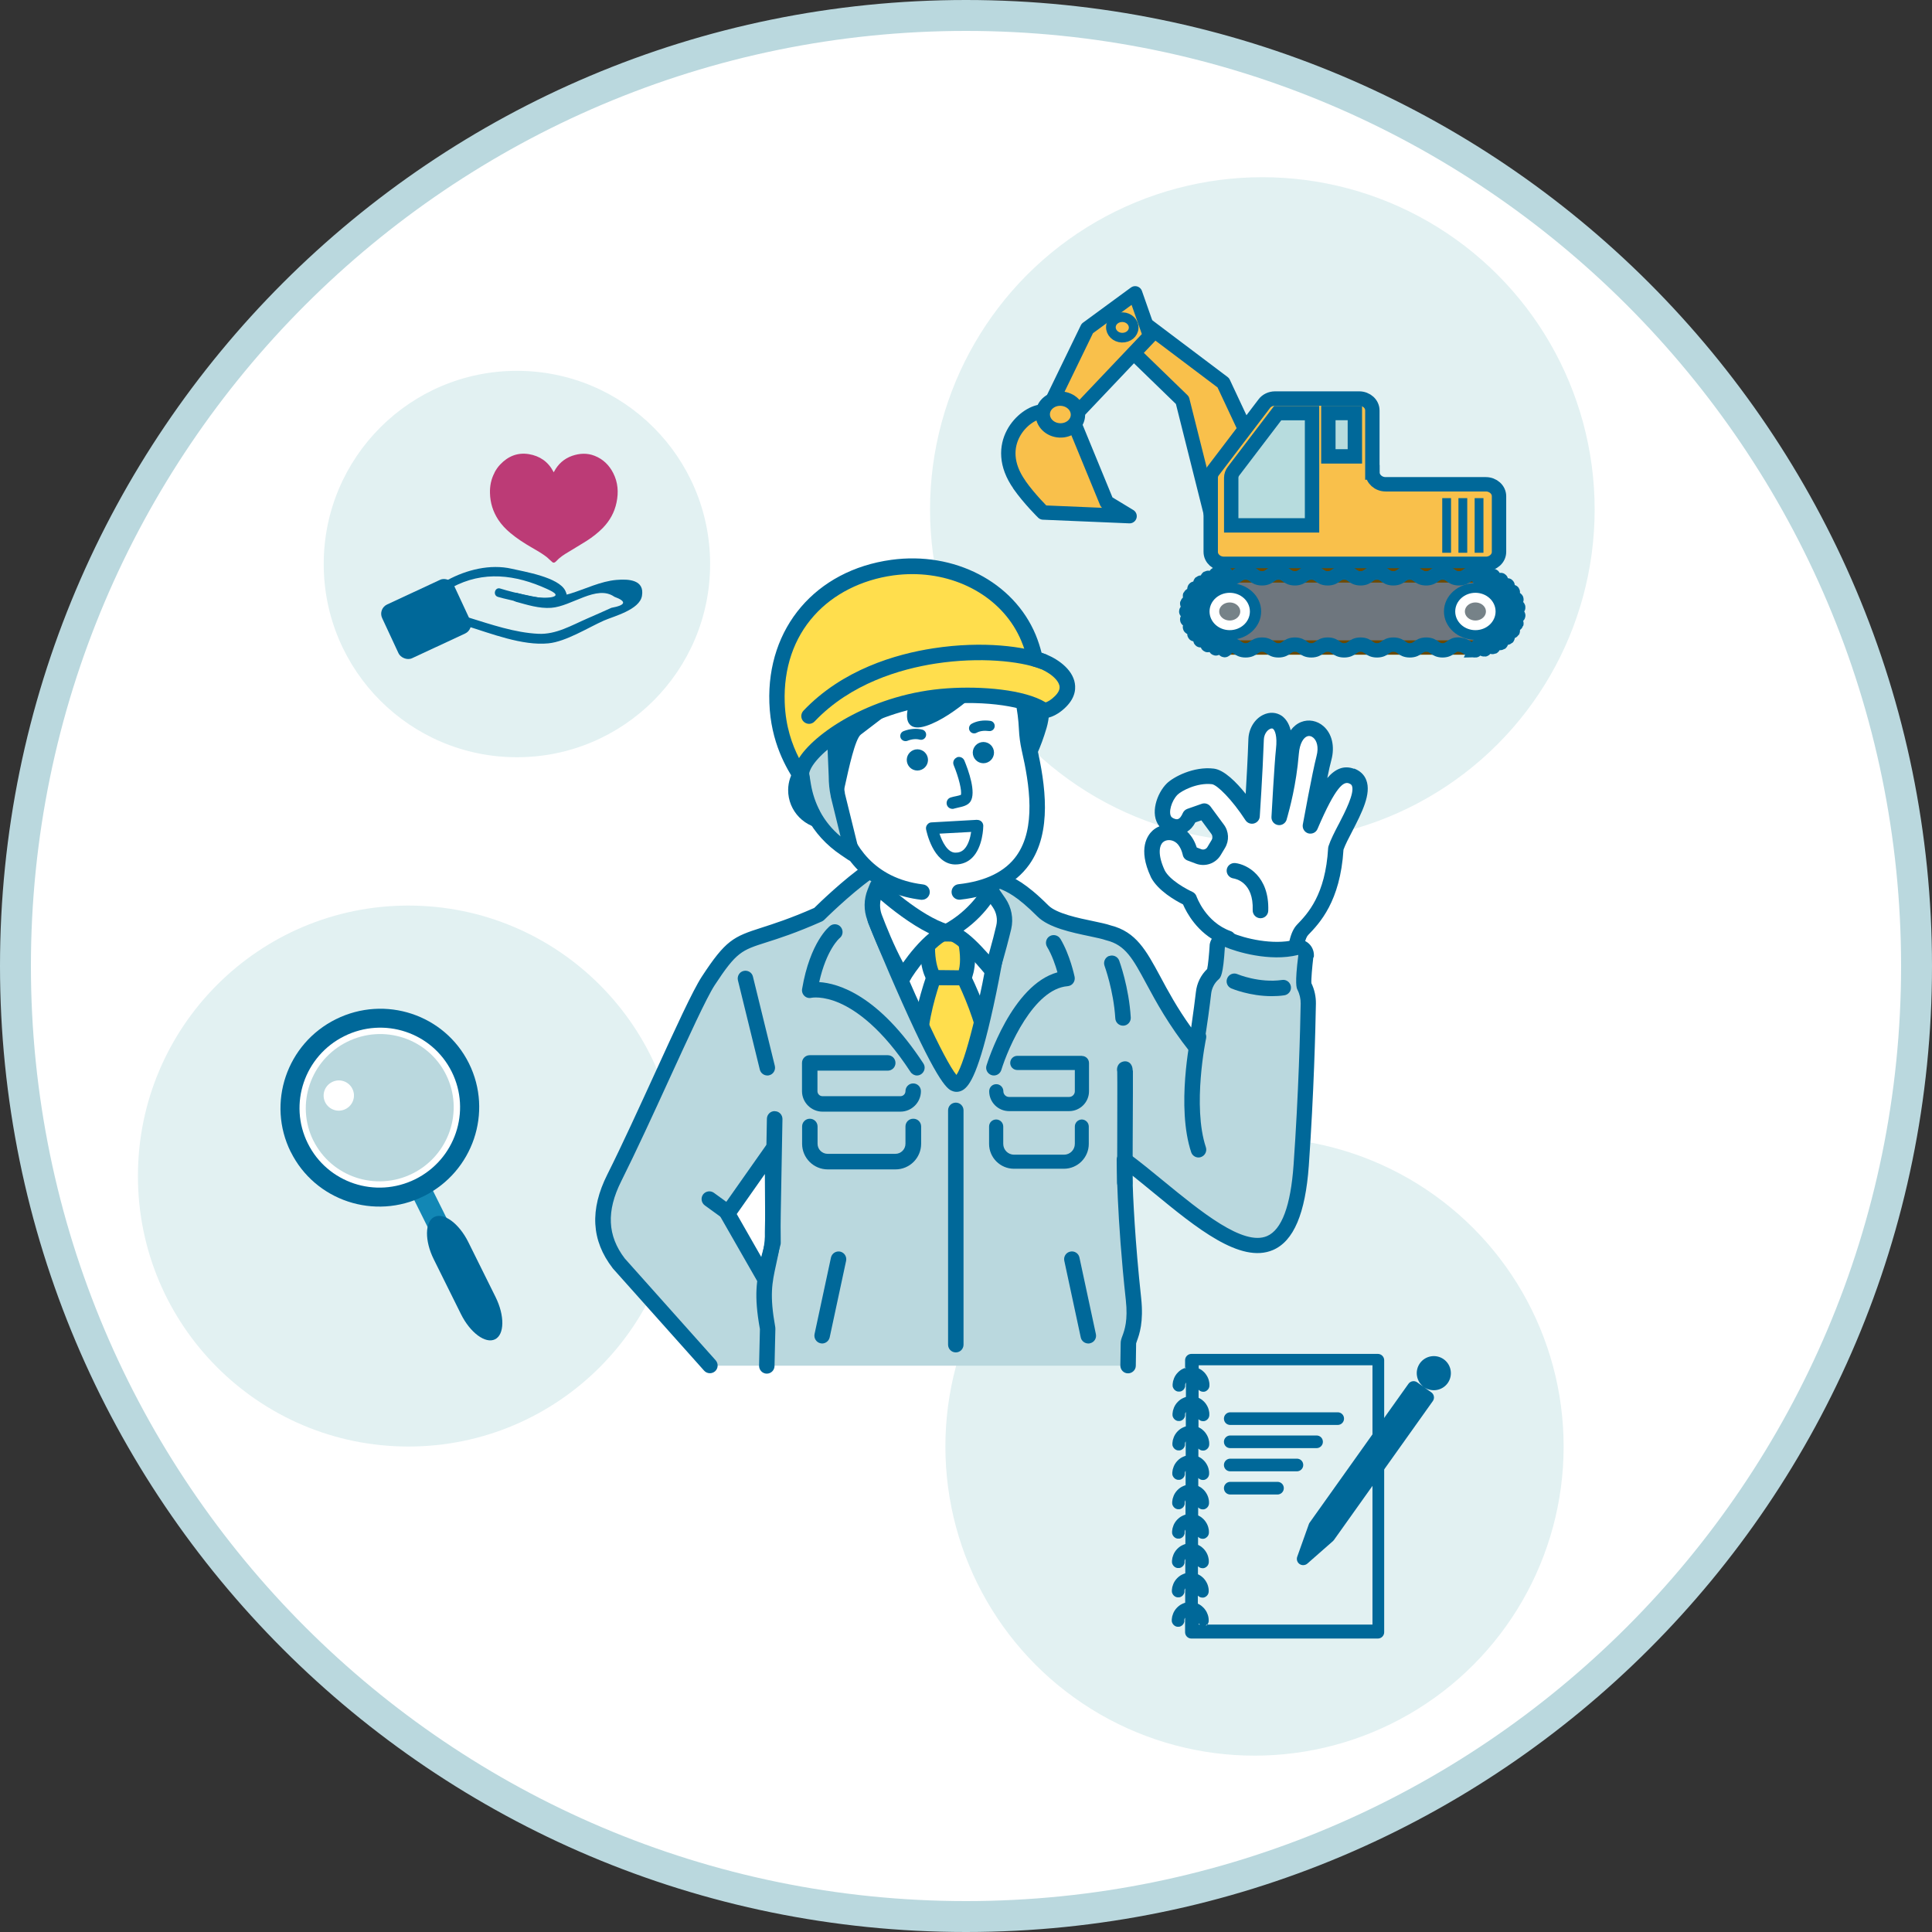 <?xml version="1.0" encoding="UTF-8"?><svg id="_レイヤー_2" xmlns="http://www.w3.org/2000/svg" width="180" height="180" viewBox="0 0 180 180"><rect x="0" y="0" width="180" height="180" fill="#333333" stroke="none"/><defs><style>.cls-1{fill:#bad8de;}.cls-2{fill:#fff;}.cls-3{fill:#ffde4d;}.cls-4{fill:#6e767e;}.cls-5{fill:#e2f1f2;}.cls-6{fill:#b7dcde;}.cls-7{fill-rule:evenodd;}.cls-7,.cls-8{fill:#006899;}.cls-9{fill:#bc3b76;}.cls-10,.cls-11,.cls-12,.cls-13{stroke-miterlimit:10;}.cls-10,.cls-11,.cls-12,.cls-13,.cls-14{fill:none;}.cls-10,.cls-12,.cls-14{stroke:#006899;}.cls-10,.cls-13{stroke-width:.9px;}.cls-11{stroke:#6c4900;}.cls-11,.cls-12,.cls-14{stroke-width:1.34px;}.cls-15{fill:#768288;}.cls-16{fill:#1287b5;}.cls-17{fill:#f9c04b;}.cls-13{stroke:#fff;}.cls-14{stroke-linecap:round;stroke-linejoin:round;}</style></defs><g id="_コンテンツ"><circle class="cls-2" cx="90" cy="90" r="88.56"/><path class="cls-1" d="m90,2.88c48.04,0,87.12,39.08,87.12,87.12s-39.08,87.12-87.12,87.12S2.88,138.04,2.88,90,41.96,2.88,90,2.88m0-2.88C40.29,0,0,40.29,0,90s40.29,90,90,90,90-40.29,90-90S139.71,0,90,0h0Z"/><circle class="cls-5" cx="117.61" cy="47.47" r="30.96"/><circle class="cls-5" cx="38.05" cy="109.57" r="25.2"/><circle class="cls-5" cx="116.88" cy="134.77" r="28.8"/><path class="cls-2" d="m125.91,72.3c-1.24-.46-2.23.88-3.84,4.64,0,0,.86-4.81,1.27-6.32.8-3.05-2.76-4.12-3.06-.44-.27,3.28-1.05,5.72-1.1,5.96,0,0,.27-5.06.42-6.29.45-3.91-2.49-3.02-2.56-.98-.12,3.4-.38,7.14-.38,7.14,0,0-2.29-3.52-3.65-3.68-1.6-.19-3.29.68-3.8,1.18-.76.75-1.24,2.29-.62,3.05.31.37,1.61,1.08,2.27-.52l1.34-.47,1.24,1.68c.3.41.33.95.07,1.39l-.39.65c-.3.5-.91.71-1.45.5l-.77-.29s-.2-1.17-1.04-1.68c-1.37-.83-3.56.22-1.98,3.6.7,1.35,2.92,2.33,2.92,2.33,0,0,.89,2.7,3.62,3.68l-.1,4.76,6.46.58s-.57-4.91.59-6.12c1.16-1.21,2.84-3.1,3.1-7.6.66-1.97,3.66-5.92,1.44-6.74Z"/><path class="cls-8" d="m126.16,71.63c-.97-.36-1.78.02-2.5.86.14-.69.27-1.29.38-1.68.34-1.27.06-2.45-.73-3.15-.59-.52-1.39-.67-2.09-.39-.38.15-.71.42-.97.77-.17-.71-.51-1.11-.82-1.34-.51-.35-1.16-.39-1.76-.09-.79.39-1.32,1.27-1.36,2.24-.06,1.81-.17,3.72-.25,5.11-.87-1.08-2-2.23-2.97-2.35-1.89-.23-3.79.79-4.39,1.39-.91.9-1.6,2.85-.68,3.99-.23.09-.44.22-.63.39-.46.42-1.41,1.67-.17,4.32,0,0,0,.02.01.03.66,1.27,2.31,2.19,2.99,2.53.32.74,1.31,2.65,3.46,3.63l-.09,4.26c0,.38.28.7.66.73l6.46.58s.04,0,.06,0c.19,0,.38-.08.52-.22.15-.16.23-.37.2-.59-.26-2.2-.18-4.95.39-5.54,1.05-1.09,2.99-3.11,3.29-7.95.17-.47.48-1.07.82-1.72.88-1.71,1.8-3.49,1.3-4.77-.19-.5-.59-.87-1.14-1.07Zm-1.45,5.18c-.38.73-.74,1.43-.93,2.01-.02.06-.03.12-.04.19-.25,4.38-1.91,6.11-2.9,7.14-.62.65-.93,1.96-.93,4.01,0,.68.03,1.33.07,1.81l-4.93-.45.09-4.08c0-.31-.19-.59-.48-.69-2.35-.84-3.17-3.21-3.18-3.23-.06-.19-.21-.35-.39-.43-.55-.25-2.09-1.08-2.57-1.99-.67-1.44-.53-2.3-.17-2.63.28-.25.75-.27,1.13-.03.45.27.66.95.71,1.18.04.25.21.46.45.55l.77.29c.87.33,1.85,0,2.33-.81l.39-.65c.41-.68.37-1.54-.11-2.18l-1.24-1.68c-.19-.25-.52-.36-.82-.25l-1.34.47c-.19.07-.35.22-.43.41-.1.23-.26.51-.48.55-.22.04-.5-.13-.57-.21-.31-.38,0-1.5.57-2.07.35-.35,1.81-1.14,3.2-.98.49.06,1.87,1.42,3.13,3.36.17.26.49.38.79.3.3-.08.52-.34.54-.65,0-.04.26-3.79.38-7.16.02-.5.29-.86.56-.99.12-.06.22-.07.29-.02.17.12.42.65.28,1.88-.14,1.24-.41,6.12-.42,6.33-.02.38.25.71.63.76.37.05.72-.2.8-.57,0-.03.02-.09.05-.18.2-.74.83-2.97,1.07-5.88.08-1.01.45-1.51.76-1.63.2-.08.42-.03.6.13.29.25.52.83.29,1.7-.4,1.53-1.24,6.18-1.28,6.38-.06.36.15.71.5.82.35.1.73-.07.87-.41,1.73-4.05,2.45-4.42,2.92-4.25.23.08.27.19.29.24.26.67-.64,2.42-1.24,3.58Zm-14.1.67c.27-.17.54-.44.76-.86l.56-.19.92,1.25c.13.17.14.4.03.59l-.39.65c-.12.2-.36.28-.57.2l-.42-.16c-.13-.4-.39-1.01-.89-1.47Z"/><path class="cls-8" d="m115.09,80.41c-.39-.04-.75.23-.8.62-.05.39.23.75.62.81.19.03,1.9.34,1.8,2.96-.01.4.3.73.7.75,0,0,.02,0,.03,0,.39,0,.71-.31.72-.7.11-3.21-1.96-4.31-3.07-4.44Z"/><path class="cls-2" d="m85.74,79.94c-4.36.46-9.65,3.41,3.25,23.45,0,0,13.02-25.16-3.25-23.45Z"/><path class="cls-8" d="m85.67,79.23c-2.52.27-4.14,1.22-4.96,2.92-1.8,3.75.72,10.82,7.68,21.63.13.21.36.33.61.33.01,0,.02,0,.03,0,.26-.01.49-.16.61-.39.33-.63,7.99-15.6,3.7-21.87-1.45-2.12-4.03-3-7.67-2.62Zm6.06,15.6c-.95,2.97-2.13,5.64-2.81,7.08-4.32-6.86-8.72-15.35-6.9-19.14.59-1.23,1.8-1.9,3.8-2.11,3.07-.32,5.2.35,6.33,2,1.54,2.26,1.39,6.46-.43,12.17Z"/><path class="cls-3" d="m91.93,98.27c-.01.12-.02.25-.03.37-.11,1.67.01-.11.03-.37Z"/><path class="cls-3" d="m91.93,98.27s0-.02,0-.03c0,0,0,.01,0,.03Z"/><path class="cls-3" d="m89.81,91.1l-2.81-.02s-1.7,4.58-1.14,7.29c.55,2.7,3.15,11.49,3.86,11.73.91.31,1.67-5.72,2.18-11.45,0-.12.02-.27.03-.43.17-2.55-2.12-7.11-2.12-7.11Z"/><path class="cls-8" d="m90.43,90.79c-.12-.24-.36-.38-.62-.39l-2.81-.02c-.29,0-.56.18-.66.46-.07.19-1.76,4.81-1.17,7.67.29,1.4,1.1,4.35,1.89,6.86,1.61,5.12,2.05,5.27,2.44,5.4.1.03.19.05.29.05.18,0,.35-.05.51-.16.45-.29,1.27-.83,2.22-11.17,0-.03.02-.07.02-.11h0s0-.03,0-.06c0-.03,0-.05,0-.08l.03-.37c.02-.22.03-.45.04-.53,0-.01,0-.02,0-.03,0-.04,0-.09,0-.13.13-2.72-2.1-7.19-2.2-7.38Zm.79,7.37l-.03.42c-.58,6.54-1.11,9.18-1.42,10.24-.83-1.98-2.56-7.37-3.23-10.6-.41-2,.56-5.24.95-6.44l1.87.02c.69,1.47,1.98,4.61,1.86,6.36Z"/><path class="cls-3" d="m86.49,87.01c-.34,2.89.51,4.07.51,4.07l2.81.02c.77-1.5,0-4.06,0-4.06l-3.31-.04Z"/><path class="cls-8" d="m89.81,86.34l-3.31-.04h0c-.36,0-.65.27-.7.62-.36,3.07.53,4.42.64,4.56.13.18.34.29.56.29l2.81.02h0c.26,0,.5-.15.62-.38.09-.18.87-1.83.04-4.58-.09-.29-.36-.49-.66-.5Zm-.48,4.06l-1.89-.02c-.16-.41-.39-1.27-.31-2.67l2.12.02c.16.72.3,1.84.08,2.66Z"/><path class="cls-1" d="m121.69,89.1c.08-.52-.4-.96-.92-.83-2.31.57-5.21-.22-6.32-.7-.45-.2-.97.09-1.04.58,0,0-.14,2.38-.35,2.57-.52.46-.85,1.1-.93,1.79-.12,1.08-.34,2.78-.71,5.02-4.74-6-4.61-9.73-8.15-10.61-1.17-.43-4.84-.76-6.11-2.04-2.72-2.72-3.62-2.55-4.41-3.06-.03-.02-1.33.02-1.36,0l1.7,5.26s-2.35,14.5-4.07,13.92c-1.48-.49-7.47-15.28-7.47-15.28l.72-2.97.09-1.3c-.15.6-.93-.58-1.32-.31-2.21,1.53-4.75,4.07-4.75,4.07-7.28,3.23-7.07,1.27-10.29,6.2-1.44,2.2-5.63,12.11-8.75,18.34-1.62,3.23-1.28,5.77.42,7.98l8.49,9.51h39.01l.03-2.06c-.03-.45.79-1.27.47-4.14-.85-7.81-.85-12.99-.85-12.99,6.62,4.92,15.45,14.94,16.47.51.47-6.61.62-12.59.66-15.04.01-.57-.12-1.13-.38-1.64-.16-.32.15-2.78.15-2.78Zm-50.52,29.91l-3.4-5.94,4.18-5.94.06,8.66-.85,3.23Z"/><path class="cls-8" d="m72.18,106.44c-.3-.09-.63.02-.81.27l-4.18,5.94c-.16.23-.18.53-.04.77l3.4,5.94c.13.23.37.36.63.36.03,0,.06,0,.09,0,.29-.04.53-.25.6-.53l.85-3.23c.02-.06.02-.13.02-.19l-.06-8.66c0-.31-.21-.59-.51-.68Zm-1.25,10.68l-2.29-4.01,2.62-3.73.04,6.31-.38,1.43Z"/><path class="cls-8" d="m122.4,89.21c.07-.48-.1-.97-.46-1.3-.36-.33-.86-.46-1.34-.34-2.01.5-4.66-.14-5.86-.67-.43-.19-.9-.16-1.31.06-.4.23-.67.62-.73,1.07,0,.02,0,.04,0,.06-.05.83-.15,1.84-.23,2.19-.59.57-.96,1.32-1.05,2.14-.09.76-.23,1.87-.44,3.31-1.32-1.84-2.18-3.44-2.89-4.77-1.3-2.4-2.23-4.14-4.6-4.74-.4-.14-.98-.26-1.64-.4-1.36-.28-3.42-.71-4.17-1.46-2.13-2.13-3.26-2.6-4-2.9-.21-.08-.37-.15-.51-.24-.19-.14-.31-.14-1.1-.13-.19,0-.47,0-.58,0-.17-.02-.35.01-.5.12-.27.18-.38.51-.28.82l1.64,5.1c-1.03,6.27-2.42,11.83-3.24,13.02-1.13-1.34-4.23-8.15-6.81-14.49l.66-2.75s.02-.08.02-.12l.09-1.3c.03-.37-.24-.7-.6-.76-.12-.02-.25,0-.36.03-.33-.24-.91-.63-1.49-.23-2.02,1.4-4.26,3.57-4.76,4.06-2.27,1-3.8,1.48-4.91,1.84-2.63.84-3.34,1.16-5.57,4.57-.83,1.27-2.46,4.83-4.35,8.96-1.44,3.14-3.06,6.7-4.44,9.45-1.66,3.3-1.5,6.16.49,8.74.01.01.02.03.03.04l8.49,9.51c.14.16.34.24.54.24.17,0,.34-.06.48-.18.3-.27.32-.72.06-1.02l-8.47-9.49c-1.62-2.12-1.73-4.41-.33-7.2,1.39-2.78,3.03-6.35,4.47-9.5,1.79-3.9,3.47-7.59,4.24-8.77,2.03-3.1,2.51-3.25,4.8-3.98,1.17-.37,2.77-.88,5.18-1.95.08-.04.16-.09.22-.15.02-.02,2.35-2.34,4.42-3.82.04.02.07.05.1.07.08.06.17.12.27.18l-.03.49-.7,2.91c-.04.15-.02.3.03.44.01.04,1.52,3.75,3.19,7.48,3.49,7.81,4.26,8.06,4.72,8.22.3.1.62.06.91-.11.65-.39,1.5-1.63,2.85-7.78.73-3.32,1.25-6.56,1.26-6.59.02-.11,0-.23-.03-.34l-1.4-4.32c.06,0,.11,0,.16,0,.19.1.38.18.58.26.68.28,1.6.66,3.53,2.59,1.05,1.05,3.18,1.49,4.89,1.85.61.13,1.18.25,1.48.36.02,0,.05.02.07.02,1.77.44,2.46,1.72,3.71,4.04.91,1.69,2.05,3.8,4.04,6.32.18.22.47.32.75.25.28-.07.49-.3.53-.58.38-2.29.6-4.02.72-5.06.06-.51.3-.99.69-1.33.2-.18.43-.39.59-3.02,0,0,0,0,0,0,.01,0,.02,0,.03,0,.99.43,4.13,1.4,6.79.74,0,0,.01,0,.02,0,0,0,0,.01,0,.04-.34,2.68-.16,3.03-.08,3.2.21.41.31.86.3,1.31-.04,2.29-.19,8.35-.66,15-.27,3.82-1.1,6.05-2.47,6.64-2.22.96-6.17-2.28-9.65-5.13-1.07-.88-2.17-1.78-3.21-2.55-.22-.16-.51-.19-.75-.07-.24.12-.4.37-.4.64,0,.05,0,5.31.85,13.07.21,1.91-.12,2.8-.31,3.32-.1.26-.18.49-.17.75l-.03,2.03c0,.4.31.73.71.73h.01c.39,0,.72-.32.72-.71l.03-2.06v-.02s.05-.15.08-.24c.22-.6.63-1.73.39-3.98-.57-5.26-.76-9.35-.82-11.42.64.51,1.29,1.04,1.97,1.6,3.98,3.27,8.1,6.64,11.13,5.34,1.93-.83,3.02-3.4,3.34-7.87.47-6.69.62-12.77.66-15.08.01-.65-.13-1.31-.42-1.91-.03-.33.07-1.49.18-2.42Zm-30.57-7.94s0,0,0,0c0,0,0,0,0,0Zm0,0s0,0,0,0c0,0,0,0,0,0Zm0,0s0,0,0,0c0,0,0,0,0,0Zm0,0s0,0,0,0c0,0,0,0,0,0Zm0,0s0,0,0,0c0,0,0,0,0,0Zm14.04,43.86s0,0,0,0c0,0,0,0,0,0Z"/><path class="cls-2" d="m81.51,83.14c-.3.75-.31,1.59-.02,2.35.53,1.42,1.5,3.79,2.62,5.58.41-.83,2.63-3.83,4.07-4.24-2.89-.85-6.45-4.24-6.45-4.24l-.22.55Z"/><path class="cls-8" d="m88.39,86.14c-2.68-.79-6.12-4.04-6.16-4.08-.17-.16-.42-.23-.65-.18-.23.05-.43.21-.52.44l-.22.55c-.37.92-.38,1.94-.03,2.87.61,1.62,1.57,3.93,2.69,5.71.13.21.36.34.61.34.01,0,.03,0,.04,0,.26-.01.5-.17.61-.4.16-.32.76-1.22,1.54-2.12.83-.96,1.61-1.61,2.08-1.74.31-.09.52-.37.52-.69,0-.32-.21-.6-.52-.7Zm-4.25,3.55c-.86-1.59-1.58-3.4-1.98-4.45-.17-.45-.21-.93-.11-1.4.99.85,2.75,2.25,4.52,3.12-.93.76-1.83,1.87-2.43,2.72Z"/><path class="cls-2" d="m92.26,82.93s-1.19,2.38-4.07,3.91c.85.17,1.7.51,4.24,3.57.53-1.76.87-3.11,1.08-4,.19-.79.03-1.61-.43-2.28l-.82-1.19Z"/><path class="cls-8" d="m92.86,82.52c-.14-.21-.39-.33-.64-.31-.25.02-.48.17-.6.39-.01.02-1.14,2.2-3.77,3.59-.27.14-.42.44-.38.74.04.3.27.54.57.6.57.11,1.28.26,3.83,3.32.14.17.34.26.55.26.05,0,.1,0,.14-.01.26-.05.47-.25.55-.5.55-1.82.9-3.21,1.1-4.04.23-.98.03-2.02-.54-2.86l-.82-1.19Zm-.04,3.71c-.14.61-.37,1.52-.7,2.69-1.04-1.17-1.76-1.82-2.35-2.21,1.2-.85,2.02-1.79,2.52-2.48l.21.3c.34.5.46,1.12.32,1.7Z"/><path class="cls-8" d="m111.82,95.89c-.39-.08-.77.17-.86.56-.06.27-1.38,6.69.02,10.9.1.3.38.49.68.49.08,0,.15-.01.23-.04.38-.13.58-.54.46-.91-1.28-3.84,0-10.09.02-10.15.08-.39-.17-.77-.56-.85Z"/><path class="cls-8" d="m72.18,103.52s0,0-.01,0c-.39,0-.71.31-.72.71l-.19,10.57s0,.03,0,.05c.02.47-.03.98-.15,1.64-.07.38-.15.72-.22,1.05-.39,1.78-.67,3.07-.09,6.29l-.08,3.41c0,.4.31.73.7.74,0,0,.01,0,.02,0,.39,0,.71-.31.72-.7l.08-3.48s0-.1-.01-.15c-.54-2.99-.3-4.11.07-5.8.07-.34.15-.69.23-1.08.15-.76.21-1.38.18-1.96l.19-10.55c0-.4-.31-.73-.71-.73Z"/><path class="cls-8" d="m105.53,99.74c-.02-.75-.5-.86-.7-.86-.24,0-.71.13-.76.72,0,.09,0,.17.02.25.02.8,0,4.13,0,6.62,0,1.5-.01,2.89-.01,3.73,0,.4.32.72.72.72s.72-.32.72-.72c0-.83,0-2.22.01-3.72,0-1.59.02-3.31.02-4.63,0-.66,0-1.22,0-1.62,0-.2,0-.37,0-.48Z"/><path class="cls-8" d="m70.15,90.99c-.09-.39-.48-.62-.87-.53-.39.09-.62.49-.53.87l2.04,8.32c.08.33.38.55.7.55.06,0,.11,0,.17-.02.39-.09.62-.49.53-.87l-2.04-8.32Z"/><path class="cls-8" d="m68.26,112.4l-1.75-1.27c-.32-.23-.77-.16-1.01.16-.23.32-.16.77.16,1.01l1.75,1.27c.13.09.28.14.42.14.22,0,.44-.1.58-.3.23-.32.16-.77-.16-1.01Z"/><path class="cls-8" d="m76.32,91.51c.68-3.04,1.87-4.08,1.91-4.11.31-.25.36-.69.12-1.01-.24-.32-.7-.37-1.01-.13-.08.06-1.87,1.5-2.61,5.88-.04.24.04.48.22.65.18.17.42.23.66.17,0,0,1.03-.21,2.65.51,1.53.68,3.92,2.34,6.57,6.4.14.21.37.33.6.33.14,0,.27-.04.39-.12.33-.22.43-.67.21-1-4.18-6.38-7.94-7.47-9.71-7.58Z"/><path class="cls-8" d="m98.79,87.47c-.2-.34-.65-.45-.99-.25-.34.2-.45.65-.25.99.47.78.79,1.74.97,2.38-4.25,1.17-6.51,8.36-6.61,8.68-.12.38.1.78.48.9.07.02.14.03.21.03.31,0,.59-.2.69-.51.64-2.09,3.01-7.56,6.18-7.81.21-.02.4-.12.52-.29.12-.16.17-.38.13-.58-.02-.08-.42-2.03-1.33-3.55Z"/><path class="cls-8" d="m89.05,102.73c-.4,0-.72.32-.72.72v21.83c0,.4.32.72.72.72s.72-.32.72-.72v-21.83c0-.4-.32-.72-.72-.72Z"/><path class="cls-8" d="m85.08,100.94c-.4,0-.72.32-.72.72,0,.26-.21.47-.47.47h-7.26c-.26,0-.47-.21-.47-.47v-1.91h6.55c.4,0,.72-.32.72-.72s-.32-.72-.72-.72h-7.27c-.4,0-.72.32-.72.72v2.63c0,1.05.86,1.91,1.91,1.91h7.26c1.05,0,1.91-.86,1.91-1.91,0-.4-.32-.72-.72-.72Z"/><path class="cls-8" d="m85.08,104.23c-.4,0-.72.32-.72.72v1.61c0,.52-.42.94-.94.94h-6.31c-.52,0-.94-.42-.94-.94v-1.61c0-.4-.32-.72-.72-.72s-.72.32-.72.72v1.61c0,1.32,1.07,2.39,2.39,2.39h6.31c1.32,0,2.39-1.07,2.39-2.39v-1.61c0-.4-.32-.72-.72-.72Z"/><path class="cls-8" d="m100.8,98.37h-6.02c-.36,0-.66.29-.66.66s.29.66.66.66h5.36v1.98c0,.29-.24.53-.53.53h-5.6c-.29,0-.53-.24-.53-.53,0-.36-.29-.66-.66-.66s-.66.29-.66.66c0,1.02.83,1.85,1.85,1.85h5.6c1.02,0,1.85-.83,1.85-1.85v-2.63c0-.36-.29-.66-.66-.66Z"/><path class="cls-8" d="m100.8,104.3c-.36,0-.66.29-.66.66v1.61c0,.56-.45,1.01-1.01,1.01h-4.65c-.56,0-1.01-.45-1.01-1.01v-1.61c0-.36-.29-.66-.66-.66s-.66.29-.66.66v1.61c0,1.28,1.04,2.32,2.32,2.32h4.65c1.28,0,2.32-1.04,2.32-2.32v-1.61c0-.36-.29-.66-.66-.66Z"/><path class="cls-8" d="m78.28,116.61c-.39-.08-.77.16-.86.55l-1.53,7.13c-.08.39.16.77.55.86.05.01.1.02.15.02.33,0,.63-.23.71-.57l1.53-7.13c.08-.39-.16-.77-.55-.86Z"/><path class="cls-8" d="m100.57,117.16c-.08-.39-.47-.64-.86-.55-.39.08-.64.47-.55.86l1.53,7.13c.07.34.37.57.71.57.05,0,.1,0,.15-.02.39-.08.64-.47.55-.86l-1.53-7.13Z"/><path class="cls-8" d="m119.46,91.3c-2.14.31-4.15-.53-4.17-.54-.37-.16-.79.01-.95.38-.16.37.01.79.38.95.08.03,1.72.72,3.76.72.38,0,.78-.02,1.18-.08.39-.06.67-.42.61-.82-.06-.39-.42-.67-.82-.61Z"/><path class="cls-8" d="m103.33,89.06c-.37.14-.56.56-.42.93,0,.02.84,2.27,1,4.89.02.38.34.68.72.68.01,0,.03,0,.04,0,.4-.02.7-.37.68-.76-.17-2.85-1.05-5.22-1.08-5.31-.14-.37-.56-.56-.93-.42Z"/><path class="cls-8" d="m91.55,57.62c-3.24-1.49-12.72-3.94-17.29,4.7-2.34,4.43-.43,12.64,5.82,12.71,4.72.05,13.23,3.66,16.51-7.49.89-3.03-1.15-8.12-5.05-9.92Z"/><path class="cls-8" d="m91.95,56.74c-2-.92-5.32-1.81-8.63-1.53-4.38.37-7.8,2.67-9.91,6.66-1.57,2.98-1.4,7.36.41,10.41,1.41,2.36,3.63,3.68,6.25,3.71.79,0,1.73.13,2.73.26,1.23.16,2.61.33,4.05.33,4.06,0,8.5-1.42,10.66-8.77,1.02-3.46-1.19-9.05-5.57-11.07Zm-17.69,5.58h0,0Zm21.41,4.94c-2.46,8.37-7.86,7.68-12.62,7.07-1.06-.14-2.06-.26-2.95-.27-2.47-.03-3.88-1.52-4.62-2.77-1.47-2.47-1.63-6.13-.36-8.52,1.81-3.43,4.63-5.33,8.37-5.64.37-.03.75-.05,1.12-.05,2.55,0,4.99.69,6.54,1.41,3.37,1.55,5.31,6.12,4.53,8.77Z"/><path class="cls-2" d="m95.62,67.91c-.26-5.92-3.63-11.72-11.4-10.48-8.82,1.41-8.63,8.51-7.61,13.33-1.39.2-2.46,1.38-2.48,2.82-.02,1.59,1.26,2.9,2.85,2.92.37,0,.73-.06,1.06-.19,1.13,3.91,4.25,7.56,11.31,6.78,8.76-.97,7.61-8.58,6.51-13.36-.14-.6-.22-1.21-.25-1.82Z"/><path class="cls-8" d="m96.35,67.88c-.18-3.96-1.66-7.36-4.06-9.32-2.14-1.75-4.89-2.36-8.17-1.84-3.27.52-5.65,1.85-7.09,3.95-1.58,2.3-2,5.52-1.24,9.57-1.37.51-2.34,1.84-2.36,3.34-.02,1.99,1.58,3.63,3.57,3.65.2,0,.39-.01.59-.04,1.33,3.8,4.22,6.15,8.22,6.64.03,0,.06,0,.09,0,.36,0,.67-.27.72-.63.05-.4-.23-.76-.63-.8-4.63-.57-6.48-3.73-7.22-6.27-.06-.19-.19-.36-.37-.45-.18-.09-.39-.1-.58-.03-.25.1-.52.15-.79.14-1.19-.01-2.15-1-2.14-2.19.01-1.06.81-1.97,1.86-2.12.2-.03.38-.14.49-.3.11-.16.16-.37.11-.56-.85-3.97-.55-7.04.89-9.13,1.21-1.76,3.27-2.88,6.13-3.34,2.86-.46,5.22.06,7.03,1.53,2.09,1.7,3.37,4.71,3.53,8.27.03.66.12,1.32.26,1.95.74,3.22,1.35,7.25-.48,9.82-1.05,1.48-2.87,2.38-5.41,2.66-.4.04-.68.4-.64.8.04.4.4.68.8.64,2.96-.33,5.12-1.43,6.43-3.26,2.16-3.04,1.51-7.47.71-10.98-.13-.55-.2-1.12-.23-1.69Z"/><path class="cls-8" d="m84.99,58.08c-10.92.89-9.49,10.17-9.49,10.17l1.8,3.26c1.04,2.53.77,3.33.84,3.19.27-.59,1.08-5.78,1.93-6.42,2.02-1.52,5.5-4.23,5.5-4.23,0,0-2.29,4.36.66,3.4,2.95-.96,6.66-5.02,6.66-5.02,1.92.77,2.8,2.33,3.2,3.62-.76-3.12-3.23-8.61-11.1-7.97Z"/><path class="cls-8" d="m96.42,68.1s.02-.92-.34-2.06c.3,1.21.34,2.06.34,2.06Z"/><path class="cls-8" d="m92.96,60.12c-2.01-1.77-4.7-2.53-7.99-2.26-3.58.29-6.23,1.5-7.88,3.6-2.36,2.99-1.83,6.66-1.8,6.82,0,.03.01.05.02.07l1.79,3.25c.53,1.28.81,2.36.8,3.06,0,.15.06.24.17.26,0,0,.02,0,.05,0,.06,0,.15-.02.21-.14.09-.2.21-.73.41-1.65.33-1.5.93-4.29,1.46-4.69,1.45-1.09,3.67-2.81,4.79-3.69-.35.86-.75,2.14-.25,2.72.29.35.81.4,1.55.16,2.73-.89,6.02-4.29,6.65-4.96,1.75.76,2.56,2.24,2.94,3.46.28,1.15.32,1.96.32,1.98,0,.12.1.21.22.21h0c.12,0,.21-.1.21-.21,0-.02,0-.82-.28-1.86-.38-1.71-1.28-4.26-3.41-6.12Zm0,2.09c-.08-.03-.18-.01-.24.05-.04.04-3.71,4.02-6.57,4.96-.38.12-.88.22-1.09-.02-.41-.49.2-2.14.69-3.07.05-.09.03-.2-.05-.27-.08-.07-.19-.07-.27,0-.03.03-3.49,2.73-5.49,4.23-.6.45-1.09,2.51-1.62,4.94-.04.18-.08.35-.11.52-.16-.74-.45-1.52-.7-2.14,0,0,0-.01-.01-.02l-1.78-3.23c-.05-.39-.4-3.76,1.72-6.45,1.58-2,4.13-3.15,7.58-3.44,3.16-.26,5.74.47,7.66,2.15,1.08.95,1.83,2.1,2.35,3.21-.51-.58-1.18-1.09-2.05-1.45Z"/><path class="cls-8" d="m91.63,69.13c-.55,0-.99.43-1,.98,0,.55.43.99.98,1,.55,0,.99-.43,1-.98,0-.55-.43-.99-.98-1Z"/><path class="cls-8" d="m85.48,69.81c-.55,0-.99.43-1,.98,0,.55.43.99.98,1,.55,0,.99-.43,1-.98,0-.55-.43-.99-.98-1Z"/><path class="cls-8" d="m89.15,70.57c-.28.12-.41.43-.3.71.48,1.15.79,2.45.67,2.78-.1.04-.32.09-.46.12-.16.03-.33.07-.49.12-.29.09-.44.4-.35.69.08.23.29.37.52.37.06,0,.11,0,.17-.03.1-.03.23-.06.37-.09.41-.09.87-.19,1.12-.54.59-.85-.19-2.97-.55-3.84-.12-.28-.43-.41-.71-.3Z"/><path class="cls-8" d="m91.04,76.38l-4.25.24c-.16,0-.3.08-.4.21-.1.12-.14.28-.11.44.03.13.64,3.2,2.66,3.27.03,0,.05,0,.08,0,.59,0,1.13-.21,1.54-.61,1.03-1,1.05-2.91,1.05-2.99,0-.15-.06-.29-.17-.4-.11-.1-.26-.16-.4-.15Zm-4.21.78h0,0Zm2.98,1.98c-.22.21-.49.31-.82.3-.72-.02-1.21-1.02-1.46-1.77l2.95-.16c-.08.54-.27,1.24-.67,1.63Z"/><path class="cls-8" d="m85.93,67.98c-.53-.14-1.16-.09-1.75.14-.25.1-.37.38-.27.63.08.19.26.3.45.3.06,0,.12-.01.18-.03.4-.16.81-.2,1.14-.11.26.07.52-.08.59-.34.07-.26-.08-.52-.34-.59Z"/><path class="cls-8" d="m92.27,67.16c-.64-.09-1.25,0-1.74.27-.23.13-.32.42-.19.65.09.16.25.25.42.25.08,0,.16-.02.23-.06.3-.17.71-.22,1.14-.16.26.04.51-.15.54-.41.04-.26-.15-.51-.41-.54Z"/><path class="cls-1" d="m77.88,72.31l-.21-5.17-3.33,2.67.54,3.36c.16.96.47,1.88.92,2.73.68,1.29,1.71,2.37,2.92,3.18l.68.46-1.35-5.49c-.11-.57-.17-1.15-.17-1.74Z"/><path class="cls-8" d="m78.72,73.9c-.1-.52-.16-1.06-.16-1.59,0,0,0-.02,0-.03l-.21-5.17c-.01-.26-.16-.48-.4-.59-.23-.11-.5-.07-.7.09l-3.33,2.67c-.19.15-.28.4-.25.64l.54,3.36c.17,1.03.5,2.02.99,2.94.71,1.34,1.8,2.53,3.14,3.43l.68.46c.11.08.25.11.38.11s.27-.04.39-.12c.23-.16.34-.45.27-.72l-1.35-5.48Zm-2.32,1.68c-.42-.79-.7-1.64-.85-2.52l-.48-2.97,1.98-1.58.16,3.82c0,.62.06,1.25.19,1.86,0,0,0,.02,0,.03l.91,3.71c-.8-.67-1.45-1.47-1.91-2.34Z"/><path class="cls-3" d="m96.43,61.38c-.13-.67-.34-1.33-.61-1.96-2.07-4.96-7.57-7.25-12.7-6.54-6.25.86-10.98,5.51-10.73,12.58.12,3.45,1.45,5.66,2.3,7.02-.68-2.04,5.69-7.11,13.62-7.64,4.57-.31,7.84.55,8.96,1.36,0,0,.68,0,1.53-.85,1.83-1.83-.68-3.57-2.38-3.97Z"/><path class="cls-8" d="m97.04,60.81c-.14-.55-.32-1.11-.55-1.67-2.05-4.92-7.59-7.79-13.46-6.98-7.03.97-11.6,6.32-11.35,13.32.13,3.73,1.61,6.1,2.41,7.38.14.22.37.34.61.34.1,0,.21-.02.31-.07.33-.16.49-.53.38-.88-.04-.13.02-.46.34-.95,1.39-2.07,6.37-5.32,12.64-5.74,4.57-.3,7.58.56,8.49,1.22.12.09.27.14.42.14.16,0,1.03-.05,2.04-1.06.94-.94.93-1.84.77-2.43-.37-1.33-1.89-2.24-3.04-2.62Zm1.25,4.04c-.37.37-.68.53-.87.59-1.97-1.2-5.96-1.53-9.16-1.31-6.83.46-12.15,4-13.74,6.38-.03.04-.05.08-.08.12-.63-1.24-1.25-2.92-1.33-5.18-.11-3.18.84-5.99,2.75-8.11,1.79-2,4.41-3.32,7.36-3.73.6-.08,1.19-.12,1.78-.12,4.53,0,8.56,2.41,10.15,6.22.26.61.45,1.23.57,1.82.06.28.27.49.54.56,1.01.24,2.22,1,2.43,1.74.06.21.08.54-.4,1.02Z"/><path class="cls-8" d="m97.36,60.95c-1.87-.7-5.72-1.27-10.4-.55-3.52.54-8.48,1.99-12.11,5.82-.27.29-.26.75.03,1.02.14.13.32.2.5.2.19,0,.38-.08.52-.23,3.35-3.53,7.98-4.88,11.28-5.39,4.12-.63,7.83-.22,9.68.47.37.14.79-.05.93-.42.14-.37-.05-.79-.42-.93Z"/><polygon class="cls-17" points="112.96 48.44 110.16 37.29 104.19 31.5 106.01 29.66 113.97 35.66 120.17 48.88 112.96 48.44"/><polygon class="cls-14" points="112.96 48.44 110.16 37.29 104.19 31.5 106.01 29.66 113.97 35.66 120.17 48.88 112.96 48.44"/><polygon class="cls-17" points="105.76 27.33 107.15 31.29 99.03 39.85 97.05 39.36 101.3 30.6 105.76 27.33"/><polygon class="cls-14" points="105.76 27.33 107.15 31.29 99.03 39.85 97.05 39.36 101.3 30.6 105.76 27.33"/><path class="cls-17" d="m94.97,45.16c.94,1.34,2.22,2.59,2.22,2.59l8.05.34-2.13-1.29-3.22-7.83s-1.52-.73-2.85-.62c-1.64.13-4.71,3.06-2.06,6.81"/><path class="cls-14" d="m94.97,45.16c.94,1.34,2.22,2.59,2.22,2.59l8.05.34-2.13-1.29-3.22-7.83s-1.52-.73-2.85-.62c-1.64.13-4.71,3.06-2.06,6.81Z"/><rect class="cls-12" x="114.91" y="51.09" width="22.64" height="3.62"/><path class="cls-17" d="m127.86,44.01v-5.77c0-.61-.55-1.11-1.23-1.11h-7.83c-.41,0-.79.18-1.01.48l-4.77,6.27c-.14.18-.22.4-.22.63v6.91c0,.61.55,1.11,1.23,1.11h24.4c.68,0,1.23-.5,1.23-1.11v-5.19c0-.61-.55-1.11-1.23-1.11h-9.33c-.68,0-1.23-.5-1.23-1.11"/><path class="cls-12" d="m127.86,44.01v-5.77c0-.61-.55-1.11-1.23-1.11h-7.83c-.41,0-.79.18-1.01.48l-4.77,6.27c-.14.18-.22.4-.22.63v6.91c0,.61.55,1.11,1.23,1.11h24.4c.68,0,1.23-.5,1.23-1.11v-5.19c0-.61-.55-1.11-1.23-1.11h-9.33c-.68,0-1.23-.5-1.23-1.11Z"/><path class="cls-4" d="m137.46,60.33c2.06,0,3.73-1.5,3.73-3.36s-1.67-3.36-3.73-3.36h-22.89c-2.06,0-3.73,1.5-3.73,3.36s1.67,3.36,3.73,3.36h22.89Z"/><path class="cls-11" d="m137.46,60.33c2.06,0,3.73-1.5,3.73-3.36s-1.67-3.36-3.73-3.36h-22.89c-2.06,0-3.73,1.5-3.73,3.36s1.67,3.36,3.73,3.36h22.89Z"/><path class="cls-8" d="m111.64,56.97c0,1.46,1.31,2.64,2.93,2.64s2.93-1.18,2.93-2.64-1.31-2.64-2.93-2.64-2.93,1.18-2.93,2.64"/><path class="cls-8" d="m134.53,56.97c0,1.46,1.31,2.64,2.93,2.64s2.93-1.18,2.93-2.64-1.31-2.64-2.93-2.64-2.93,1.18-2.93,2.64"/><path class="cls-15" d="m113.14,56.97c0,.71.64,1.29,1.43,1.29s1.43-.58,1.43-1.29-.64-1.29-1.43-1.29-1.43.58-1.43,1.29"/><ellipse class="cls-13" cx="114.57" cy="56.97" rx="1.43" ry="1.29"/><path class="cls-15" d="m136.03,56.97c0,.71.64,1.29,1.43,1.29s1.43-.58,1.43-1.29-.64-1.29-1.43-1.29-1.43.58-1.43,1.29"/><ellipse class="cls-13" cx="137.46" cy="56.97" rx="1.43" ry="1.29"/><path class="cls-12" d="m137.46,60.59c.13,0,.23-.53.36-.55.13-.01.35.49.48.47.13-.02.1-.57.23-.6.12-.04.46.42.57.37.12-.05-.03-.57.08-.63.11-.06.54.32.65.25.11-.07-.16-.55-.07-.63.1-.08.6.21.69.13.09-.09-.29-.51-.21-.61.08-.09.64.1.7,0,.07-.1-.4-.45-.35-.55.05-.11.65-.03.69-.14.04-.11-.49-.36-.47-.48.03-.11.63-.15.64-.27.01-.12-.57-.26-.57-.38s.58-.26.57-.38c-.01-.12-.61-.15-.64-.27-.03-.12.51-.37.47-.48-.04-.11-.64-.03-.69-.14-.05-.11.41-.45.35-.55-.07-.1-.63.09-.7,0-.08-.1.3-.52.21-.61-.09-.09-.59.2-.69.13-.1-.08.17-.56.07-.63-.1-.07-.53.31-.65.25-.11-.06.04-.58-.08-.63-.12-.05-.45.4-.57.37-.12-.04-.1-.58-.23-.6-.13-.02-.35.48-.48.47-.13-.01-.23-.55-.36-.55-.76,0-.76.53-1.53.53s-.76-.53-1.53-.53-.76.53-1.53.53-.76-.53-1.53-.53-.76.53-1.53.53-.76-.53-1.53-.53-.76.53-1.52.53-.76-.53-1.53-.53-.76.53-1.53.53-.76-.53-1.53-.53-.76.53-1.53.53-.76-.53-1.53-.53-.76.53-1.53.53-.76-.53-1.53-.53-.76.53-1.53.53c-.13,0-.29-.52-.42-.51-.13.01-.17.55-.29.58-.13.02-.41-.46-.53-.42-.12.04-.04.57-.15.62-.12.05-.5-.37-.61-.31-.11.06.1.57,0,.64-.11.07-.58-.27-.67-.19-.1.08.23.54.14.62-.09.09-.63-.16-.7-.06-.08.09.34.48.28.58-.06.1-.65-.03-.7.07-.05.11.45.41.41.52-.04.11-.64.09-.67.2-.03.11.53.31.52.43-.01.12-.61.21-.61.32s.59.21.61.32c.01.12-.55.32-.52.43.03.12.63.09.67.2.04.11-.46.41-.41.52.05.11.64-.03.7.07.07.1-.36.49-.28.58.08.1.61-.15.7-.06.09.09-.24.54-.14.62.1.08.57-.26.67-.19.1.07-.11.58,0,.64.11.06.5-.36.61-.31.12.05.03.58.15.62.12.04.4-.45.53-.42.13.02.16.57.29.58.13.01.29-.51.42-.51.76,0,.76.53,1.53.53s.76-.53,1.53-.53.76.53,1.53.53.76-.53,1.53-.53.76.53,1.53.53.76-.53,1.53-.53.76.53,1.53.53.76-.53,1.53-.53.76.53,1.53.53.76-.53,1.53-.53.76.53,1.53.53.76-.53,1.53-.53.76.53,1.53.53.81-.62,1.56-.53c.78.09.73.53,1.49.53Z"/><rect class="cls-6" x="123.76" y="38.48" width="2.47" height="4.04"/><rect class="cls-12" x="123.76" y="38.48" width="2.47" height="4.04"/><path class="cls-6" d="m122.24,48.95v-10.46h-3.2l-4.11,5.4c-.14.18-.22.4-.22.63v4.43h7.53Z"/><path class="cls-12" d="m122.24,48.95v-10.46h-3.2l-4.11,5.4c-.14.18-.22.4-.22.63v4.43h7.53Z"/><rect class="cls-8" x="134.37" y="46.41" width=".82" height="5.09"/><rect class="cls-8" x="135.88" y="46.41" width=".82" height="5.09"/><rect class="cls-8" x="137.39" y="46.41" width=".82" height="5.09"/><path class="cls-17" d="m105.62,30.55c-.02.53-.51.93-1.1.91-.58-.02-1.04-.47-1.02-1,.02-.53.51-.93,1.1-.91.58.02,1.04.47,1.02,1"/><path class="cls-10" d="m105.62,30.55c-.02.53-.51.93-1.1.91-.58-.02-1.04-.47-1.02-1,.02-.53.51-.93,1.1-.91.58.02,1.04.47,1.02,1Z"/><path class="cls-17" d="m100.43,38.69c-.03.82-.8,1.45-1.7,1.41-.91-.04-1.61-.73-1.58-1.55s.8-1.45,1.7-1.41c.91.04,1.61.73,1.58,1.55"/><path class="cls-14" d="m100.43,38.69c-.03.82-.8,1.45-1.7,1.41-.91-.04-1.61-.73-1.58-1.55s.8-1.45,1.7-1.41c.91.04,1.61.73,1.58,1.55Z"/><rect class="cls-16" x="40.01" y="110.09" width="1.95" height="8.72" transform="translate(-46.68 30.23) rotate(-26.45)"/><path class="cls-8" d="m42.95,122.44c.86,1.73,2.28,2.78,3.17,2.34s.91-2.21.05-3.94l-2.54-5.12c-.86-1.73-2.28-2.78-3.17-2.34-.88.44-.91,2.21-.05,3.94l2.54,5.12Z"/><path class="cls-8" d="m27.09,107.32c2.26,4.55,7.81,6.4,12.4,4.12,4.58-2.28,6.46-7.82,4.2-12.37-2.26-4.55-7.81-6.39-12.4-4.11s-6.46,7.82-4.2,12.37Z"/><path class="cls-2" d="m28.68,106.53c1.83,3.68,6.31,5.17,10.02,3.33,3.7-1.84,5.22-6.32,3.39-10-1.83-3.68-6.31-5.17-10.02-3.32-3.7,1.84-5.22,6.32-3.39,9.99Z"/><path class="cls-1" d="m29.2,106.27c1.69,3.39,5.82,4.76,9.23,3.07,3.41-1.7,4.81-5.82,3.13-9.21s-5.82-4.76-9.23-3.06c-3.41,1.7-4.81,5.82-3.13,9.21Z"/><path class="cls-2" d="m30.3,102.7c.35.69,1.19.98,1.89.63s.99-1.19.64-1.89-1.19-.98-1.89-.63-.99,1.19-.64,1.89Z"/><path class="cls-7" d="m134.17,127.11c.45.32.56.95.24,1.4-.32.45-.95.56-1.4.24-.45-.32-.56-.95-.24-1.4.32-.45.95-.56,1.4-.24h0Z"/><path class="cls-7" d="m110.5,127.41h0c-.05.02-.11.04-.16.06-.1.04-.2.09-.3.15-.21.14-.4.33-.53.54-.1.16-.17.34-.22.53-.02.09-.03.18-.04.27,0,.03,0,.05,0,.08,0,.02,0,.05,0,.07,0,.07.02.14.06.21.06.12.16.22.28.28.05.02.1.04.16.05.06,0,.12,0,.19,0,.06-.01.12-.03.17-.06.06-.03.12-.08.17-.13.07-.08.12-.18.14-.28,0-.03,0-.05,0-.08,0-.01,0-.03,0-.04,0-.02,0-.03,0-.05,0-.07.03-.14.07-.2h0s0,1.34,0,1.34h0c-.05.02-.11.04-.16.06-.1.04-.2.09-.3.15-.21.14-.4.33-.53.54-.1.16-.17.34-.22.53-.02.09-.03.18-.04.27,0,.03,0,.05,0,.08,0,.02,0,.04,0,.07,0,.07.02.14.06.21.06.12.16.22.28.28.05.02.1.04.16.05.06,0,.12,0,.19,0,.06-.01.12-.03.17-.06.06-.03.12-.08.17-.13.07-.08.12-.18.14-.28,0-.03,0-.05,0-.08,0-.01,0-.03,0-.04,0-.02,0-.03,0-.05,0-.07.03-.14.07-.2h0s0,1.34,0,1.34h0c-.05.02-.11.04-.16.06-.1.04-.2.09-.3.15-.21.14-.4.33-.53.54-.1.16-.17.34-.22.53-.02.09-.03.18-.04.27,0,.03,0,.05,0,.08,0,.02,0,.04,0,.07,0,.07.02.14.06.21.06.12.16.22.28.28.05.02.1.04.16.05.06,0,.12,0,.19,0,.06-.01.12-.03.17-.06.06-.03.12-.08.17-.13.07-.08.12-.18.14-.28,0-.03,0-.05,0-.08,0-.01,0-.03,0-.04,0-.02,0-.03,0-.05,0-.07.03-.14.07-.2h0s0,1.34,0,1.34h0c-.05.02-.11.04-.16.06-.1.04-.2.09-.3.15-.21.14-.4.33-.53.54-.1.16-.17.34-.22.53-.02.09-.03.18-.04.27,0,.03,0,.05,0,.08,0,.02,0,.04,0,.07,0,.07.02.14.06.21.06.12.16.22.28.28.05.02.1.04.16.05.06,0,.12,0,.19,0,.06-.01.12-.03.17-.06.06-.03.12-.08.17-.13.07-.08.12-.18.14-.28,0-.03,0-.05,0-.08,0-.01,0-.03,0-.04,0-.02,0-.03,0-.05,0-.07.03-.14.07-.2h0s0,1.34,0,1.34h0c-.05.02-.11.04-.16.06-.1.04-.2.09-.3.15-.21.14-.4.33-.53.54-.1.16-.17.34-.22.53-.02.09-.03.18-.04.27,0,.03,0,.05,0,.08,0,.02,0,.05,0,.07,0,.07.02.14.06.21.06.12.16.22.28.28.05.02.1.04.16.05.06,0,.12,0,.19,0,.06-.01.12-.03.17-.06.06-.03.12-.08.17-.13.07-.08.12-.18.14-.28,0-.03,0-.05,0-.08,0-.01,0-.03,0-.04,0-.02,0-.03,0-.05,0-.07.03-.14.07-.2h0s0,1.34,0,1.34h0c-.05.02-.11.04-.16.06-.1.04-.2.09-.3.15-.21.14-.4.33-.53.54-.1.16-.17.34-.22.53-.02.09-.03.18-.04.27,0,.03,0,.05,0,.08,0,.02,0,.05,0,.07,0,.07.02.14.06.21.06.12.16.22.28.28.05.02.1.04.16.05.06,0,.12,0,.19,0,.06-.01.12-.03.17-.06.06-.03.12-.08.17-.13.07-.08.12-.18.14-.28,0-.03,0-.05,0-.08,0-.01,0-.03,0-.04,0-.02,0-.03,0-.05,0-.07.03-.14.07-.2h0s0,1.34,0,1.34h0c-.05.02-.11.04-.16.06-.1.04-.2.09-.3.15-.21.14-.4.33-.53.54-.1.16-.17.34-.22.53-.02.09-.03.18-.04.27,0,.03,0,.05,0,.08,0,.02,0,.04,0,.07,0,.07.02.14.06.21.06.12.16.22.28.28.05.02.1.04.16.05.06,0,.12,0,.19,0,.06-.01.12-.03.17-.06.06-.03.12-.08.17-.13.07-.08.12-.18.14-.29,0-.03,0-.05,0-.08,0-.01,0-.03,0-.04,0-.02,0-.03,0-.05,0-.07.03-.14.07-.2h0s0,1.34,0,1.34h0c-.05.02-.11.04-.16.06-.1.04-.2.09-.3.15-.21.14-.4.33-.53.54-.1.16-.17.34-.22.53-.02.09-.03.18-.04.27,0,.03,0,.05,0,.08,0,.02,0,.04,0,.07,0,.07.02.14.06.21.06.12.16.22.28.28.05.02.1.04.16.05.06,0,.12,0,.19,0,.06-.01.12-.03.17-.06.06-.03.12-.08.17-.13.07-.08.12-.18.14-.28,0-.03,0-.05,0-.08,0-.01,0-.03,0-.04,0-.02,0-.03,0-.05,0-.07.03-.14.07-.2h0s0,1.34,0,1.34h0c-.05.02-.11.04-.16.06-.1.04-.2.09-.3.15-.21.14-.4.33-.53.54-.1.16-.17.34-.22.53-.02.09-.03.18-.04.27,0,.03,0,.05,0,.08,0,.02,0,.04,0,.07,0,.07.02.14.06.21.06.12.16.22.28.28.05.02.1.04.16.05.06,0,.12,0,.19,0,.06-.01.12-.03.17-.06.06-.03.12-.08.17-.13.07-.08.12-.18.14-.28,0-.03,0-.05,0-.08,0-.01,0-.03,0-.04,0-.02,0-.03,0-.05,0-.07.03-.14.07-.2h0s0,1.35,0,1.35c0,.32.26.59.59.59h17.37c.32,0,.59-.26.59-.59v-25.34c0-.32-.26-.59-.59-.59h-17.37c-.32,0-.59.26-.59.59v.79h0Zm1.18,23.95h.12,0s-.08-.06-.12-.1h0v.1h0Zm.74,0h15.45v-24.16h-16.19v.29h0c.15.07.28.15.4.26.16.13.29.3.39.48.09.16.15.33.18.5.02.08.03.16.03.24,0,.03,0,.05,0,.08,0,.02,0,.04,0,.06,0,.07-.02.14-.05.21-.05.12-.15.21-.26.28-.05.03-.1.05-.16.06-.06.01-.13.01-.19,0-.06,0-.12-.03-.17-.05-.07-.03-.13-.08-.18-.13h0v.75h0c.15.07.28.15.4.26.16.13.29.3.39.48.09.16.15.33.18.5.02.08.03.16.03.24,0,.03,0,.05,0,.08,0,.02,0,.04,0,.06,0,.07-.02.14-.05.21-.05.12-.15.22-.26.28-.05.03-.1.05-.16.06-.06.01-.13.01-.19,0-.06,0-.12-.03-.17-.05-.07-.03-.13-.08-.18-.13h0v.75h0c.15.07.28.15.4.26.16.13.29.3.39.48.09.16.15.33.18.5.02.08.03.16.03.24,0,.03,0,.05,0,.08,0,.02,0,.04,0,.06,0,.07-.02.14-.05.21-.05.12-.15.22-.26.28-.05.03-.1.05-.16.06-.06.01-.13.01-.19,0-.06,0-.12-.03-.17-.05-.07-.03-.13-.08-.18-.13h0v.75h0c.15.07.28.15.4.26.16.13.29.3.39.48.09.16.15.33.18.5.02.08.03.16.03.24,0,.03,0,.05,0,.08,0,.02,0,.04,0,.06,0,.07-.02.14-.05.21-.05.12-.15.22-.26.28-.05.03-.1.05-.16.06-.06.01-.13.01-.19,0-.06,0-.12-.03-.17-.05-.07-.03-.13-.08-.18-.13h0v.75h0c.15.07.28.15.4.26.16.13.29.3.39.48.09.16.15.33.18.5.02.08.03.16.03.24,0,.03,0,.05,0,.08,0,.02,0,.04,0,.06,0,.07-.02.14-.05.21-.05.12-.15.22-.26.28-.05.03-.1.05-.16.06-.06.01-.13.01-.19,0-.06,0-.12-.03-.17-.05-.07-.03-.13-.08-.18-.13h0v.75h0c.15.07.28.15.4.26.16.13.29.3.39.48.09.16.15.33.18.5.02.08.03.16.03.24,0,.03,0,.05,0,.08,0,.02,0,.04,0,.06,0,.07-.02.14-.05.21-.05.12-.15.21-.26.28-.05.03-.1.05-.16.06-.06.01-.13.01-.19,0-.06,0-.12-.03-.17-.05-.07-.03-.13-.08-.18-.13h0v.75h0c.15.07.28.15.4.26.16.13.29.3.39.48.09.16.15.33.18.5.02.08.03.16.03.24,0,.03,0,.05,0,.08,0,.02,0,.04,0,.06,0,.07-.02.14-.05.21-.05.12-.15.22-.26.28-.05.03-.1.05-.16.06-.06.01-.13.01-.19,0-.06,0-.12-.03-.17-.05-.07-.03-.13-.08-.18-.13h0v.75h0c.15.07.28.15.4.26.16.13.29.3.39.48.09.16.15.33.18.5.02.08.03.16.03.24,0,.03,0,.05,0,.08,0,.02,0,.04,0,.06,0,.07-.02.14-.05.21-.05.12-.15.22-.26.28-.05.03-.1.05-.16.06-.06.01-.13.01-.19,0-.06,0-.12-.03-.17-.05-.07-.03-.13-.08-.18-.13h0v.75h0c.15.07.28.15.4.26.17.14.31.32.42.52.08.16.14.33.17.51.01.07.02.14.02.22,0,.05,0,.1,0,.15-.02.12-.07.23-.15.32-.04.04-.08.07-.12.1h0Zm6.6-13.3h-4.4c-.32,0-.59.26-.59.59s.26.59.59.59h4.4c.32,0,.59-.26.59-.59s-.26-.59-.59-.59h0Zm1.81-2.16h-6.21c-.32,0-.59.26-.59.59s.26.59.59.59h6.21c.32,0,.59-.26.59-.59s-.26-.59-.59-.59h0Zm1.83-2.16h-8.04c-.32,0-.59.26-.59.59s.26.59.59.59h8.04c.32,0,.59-.26.59-.59s-.26-.59-.59-.59h0Zm1.97-2.16h-10.01c-.32,0-.59.26-.59.59s.26.59.59.59h10.01c.32,0,.59-.26.59-.59s-.26-.59-.59-.59h0Z"/><polygon class="cls-7" points="133.01 130.2 131.7 129.26 122.48 142.21 121.41 145.24 123.79 143.14 133.01 130.2 133.01 130.2"/><path class="cls-7" d="m133.49,130.54c.19-.26.13-.63-.14-.82l-1.31-.93c-.26-.19-.63-.13-.82.14l-9.21,12.94s-.06.09-.07.14l-1.08,3.03c-.09.25,0,.53.22.68.22.15.52.13.72-.04l2.39-2.1s.06-.06.09-.1l9.21-12.94h0Zm-1.3-.2l-8.83,12.41-.63.56.29-.82,8.82-12.4.35.25h0Zm2.32-3.7c-.72-.51-1.71-.34-2.22.37-.51.72-.34,1.71.37,2.22.72.51,1.71.34,2.22-.37.51-.72.34-1.71-.37-2.22h0Zm-.68.96c.19.13.23.39.1.58-.13.19-.39.23-.58.1-.19-.13-.23-.39-.1-.58.13-.19.39-.23.58-.1h0Z"/><path d="m39.7,56.12c1.28-.93,2.63-1.75,4.05-2.45.14-.07.3-.14.45-.09.15.05.25.2.33.34.61,1.11,1.18,2.24,1.7,3.39-1.41.65-2.8,1.33-4.15,2.1-.28.16-.56.33-.83.49-.68-1.26-1.24-2.58-1.54-3.78Z"/><circle class="cls-5" cx="48.16" cy="52.55" r="18"/><path class="cls-8" d="m42.09,54.74c2.94-1.6,5.95-1.2,8.87.13.76.35,1.28.67.13.82-.67.09-1.46-.13-2.11-.26-.8-.16-1.6-.36-2.38-.6-.5-.15-.71.63-.21.78.73.22,7.53,1.98,6.28-.57-.62-1.27-3.84-1.78-4.99-2.05-2-.46-4.22.09-6,1.06-.46.25-.05.94.41.7h0Z"/><path class="cls-8" d="m48.02,56.05c1.09.3,2.21.66,3.33.58,1.91-.13,4.24-2.19,5.89-1.03,1.17.43,1.08.78-.28,1.03-.73.33-1.47.66-2.21.98-1.5.65-2.94,1.52-4.59,1.44-2.18-.1-4.41-.87-6.48-1.51-.5-.15-.71.62-.21.78,2.27.7,5.2,1.86,7.62,1.62,1.64-.16,3.67-1.45,5.17-2.12.9-.4,3.33-1,3.55-2.3.26-1.5-1.22-1.59-2.37-1.49-1.47.12-2.91.85-4.32,1.28-1.87.57-2.96.48-4.89-.05-.5-.14-.71.64-.21.78h0Z"/><path class="cls-9" d="m46.08,44.03c-.32.6-.45,1.24-.43,1.91.02.9.28,1.73.77,2.48.31.47.69.87,1.12,1.23.63.53,1.32.97,2.03,1.38.45.26.91.52,1.33.84.1.08.2.17.29.26.09.08.18.17.28.25.06.05.17.06.24,0,.05-.04.11-.08.15-.13.32-.35.71-.59,1.11-.83.56-.34,1.13-.68,1.69-1.03.54-.35,1.05-.74,1.5-1.2.65-.67,1.09-1.45,1.28-2.37.2-.95.14-1.87-.31-2.75-.38-.74-.94-1.29-1.72-1.6-.7-.28-1.41-.24-2.11,0-.75.27-1.3.76-1.67,1.46,0,.02-.02.04-.04.07-.02-.03-.03-.05-.04-.07-.49-.92-1.26-1.45-2.28-1.62-1.06-.17-1.94.2-2.67.97-.21.22-.38.47-.53.75Z"/><rect class="cls-8" x="36.02" y="54.92" width="7.35" height="5.52" rx=".95" ry=".95" transform="translate(-20.63 22.13) rotate(-24.96)"/></g></svg>